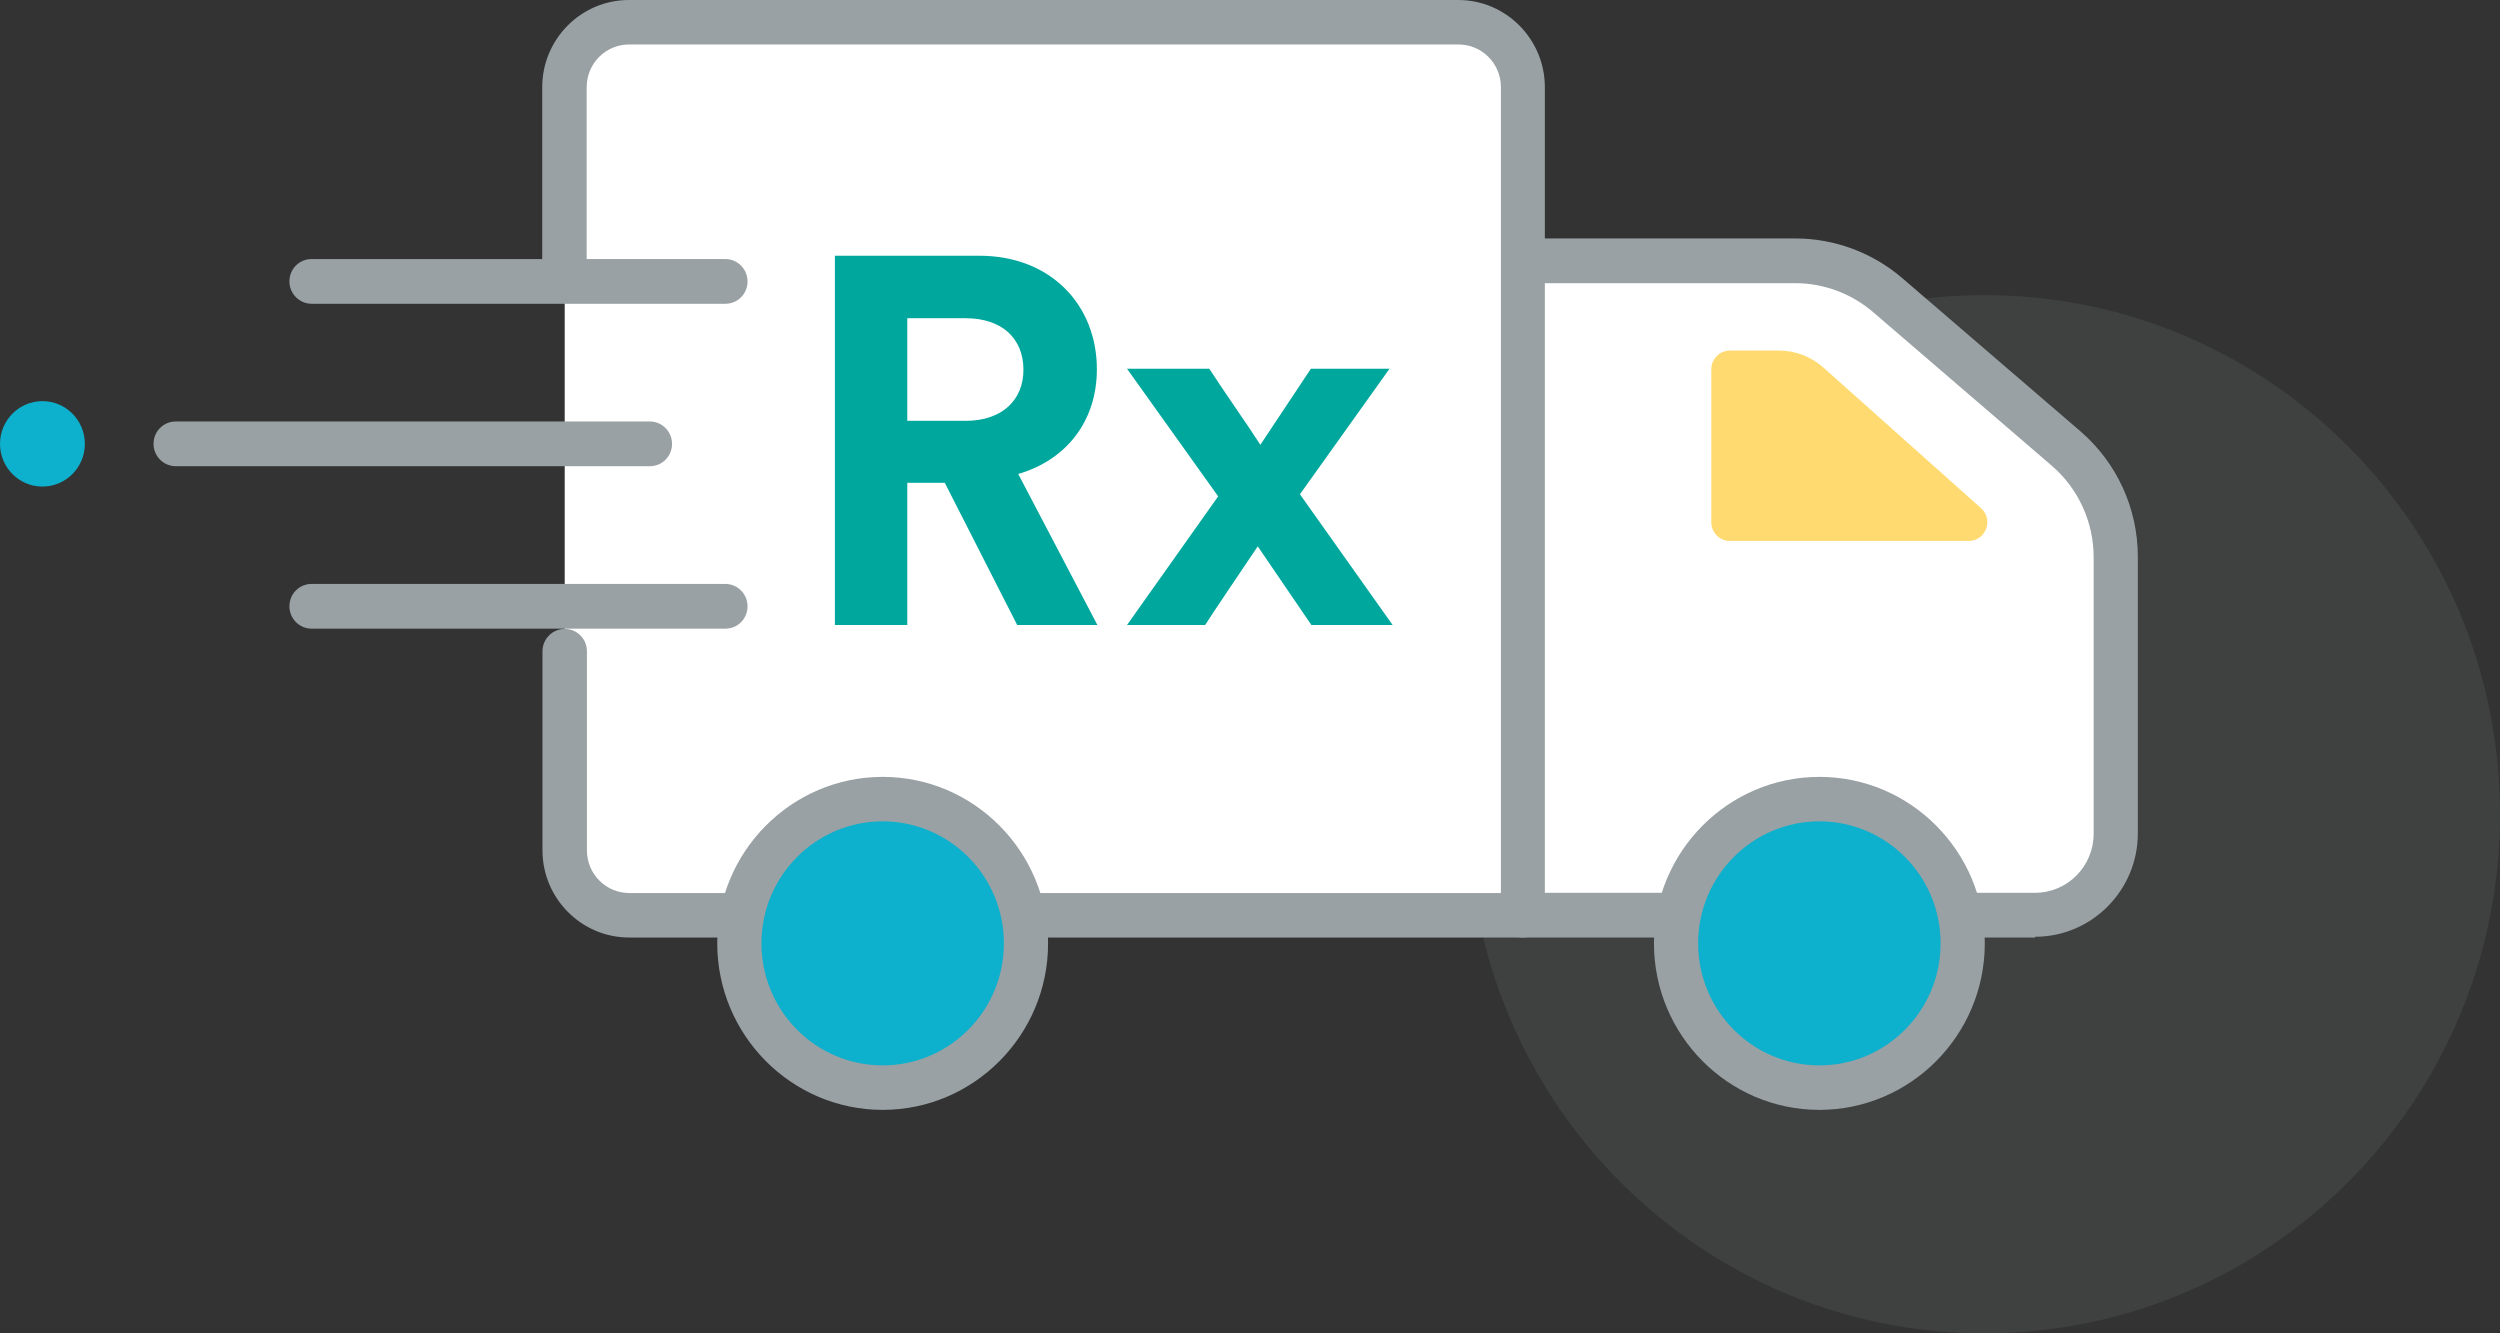 <svg width="120" height="64" viewBox="0 0 120 64" fill="none" xmlns="http://www.w3.org/2000/svg">
<rect x="0" y="0" width="120" height="64" fill="#333333" stroke="none"/>
<g clip-path="url(#clip0_10687_4576)">
<path opacity="0.12" d="M95.246 64C108.917 64 120 52.844 120 39.083C120 25.322 108.917 14.167 95.246 14.167C81.575 14.167 70.492 25.322 70.492 39.083C70.492 52.844 81.575 64 95.246 64Z" fill="#99A1A4"/>
<path d="M73.098 43.928H97.683C99.828 43.928 101.562 42.183 101.562 40.023V26.747C101.562 24.734 100.689 22.83 99.174 21.524L90.615 14.167C89.379 13.105 87.815 12.519 86.191 12.519H73.11" fill="white"/>
<path d="M97.683 45.001H73.098C72.516 45.001 72.031 44.525 72.031 43.928C72.031 43.33 72.504 42.854 73.098 42.854H97.683C99.234 42.854 100.495 41.585 100.495 40.023V26.747C100.495 25.051 99.755 23.44 98.471 22.342L89.912 14.984C88.87 14.093 87.548 13.593 86.178 13.593H73.098C72.516 13.593 72.031 13.117 72.031 12.519C72.031 11.921 72.504 11.446 73.098 11.446H86.178C88.045 11.446 89.864 12.117 91.294 13.337L99.853 20.695C101.61 22.208 102.616 24.404 102.616 26.723V39.998C102.616 42.744 100.398 44.965 97.683 44.965V45.001Z" fill="#99A1A4"/>
<path d="M27.106 12.422V4.185C27.106 2.465 28.488 1.074 30.197 1.074H70.007C71.716 1.074 73.098 2.465 73.098 4.185V43.928H30.197C28.488 43.928 27.106 42.536 27.106 40.816V31.262" fill="white"/>
<path d="M73.098 45.001H30.197C27.906 45.001 26.039 43.122 26.039 40.816V31.262C26.039 30.676 26.512 30.188 27.106 30.188C27.7 30.188 28.172 30.664 28.172 31.262V40.816C28.172 41.951 29.082 42.866 30.209 42.866H72.044V4.185C72.044 3.051 71.134 2.135 70.007 2.135H30.197C29.07 2.135 28.16 3.051 28.16 4.185V12.422C28.16 13.007 27.688 13.495 27.094 13.495C26.5 13.495 26.027 13.02 26.027 12.422V4.185C26.027 1.879 27.894 0 30.185 0H69.995C72.286 0 74.153 1.879 74.153 4.185V43.928C74.153 44.513 73.68 45.001 73.086 45.001H73.098Z" fill="#99A1A4"/>
<path d="M42.368 52.2C46.164 52.2 49.241 49.103 49.241 45.282C49.241 41.461 46.164 38.363 42.368 38.363C38.572 38.363 35.495 41.461 35.495 45.282C35.495 49.103 38.572 52.2 42.368 52.2Z" fill="#0DB0CD"/>
<path d="M42.368 53.274C37.992 53.274 34.428 49.687 34.428 45.282C34.428 40.877 37.992 37.29 42.368 37.29C46.744 37.29 50.308 40.877 50.308 45.282C50.308 49.687 46.744 53.274 42.368 53.274ZM42.368 39.425C39.156 39.425 36.549 42.048 36.549 45.282C36.549 48.516 39.156 51.139 42.368 51.139C45.58 51.139 48.187 48.516 48.187 45.282C48.187 42.048 45.58 39.425 42.368 39.425Z" fill="#99A1A4"/>
<path d="M87.33 52.2C91.126 52.2 94.204 49.103 94.204 45.282C94.204 41.461 91.126 38.363 87.33 38.363C83.534 38.363 80.457 41.461 80.457 45.282C80.457 49.103 83.534 52.2 87.33 52.2Z" fill="#0DB0CD"/>
<path d="M87.33 53.274C82.954 53.274 79.39 49.687 79.39 45.282C79.39 40.877 82.954 37.29 87.33 37.29C91.706 37.29 95.27 40.877 95.27 45.282C95.27 49.687 91.706 53.274 87.33 53.274ZM87.33 39.425C84.118 39.425 81.511 42.048 81.511 45.282C81.511 48.516 84.118 51.139 87.33 51.139C90.543 51.139 93.149 48.516 93.149 45.282C93.149 42.048 90.543 39.425 87.33 39.425Z" fill="#99A1A4"/>
<path d="M94.494 25.966H83.039C82.542 25.966 82.142 25.563 82.142 25.063V17.73C82.142 17.229 82.542 16.827 83.039 16.827H85.39C86.178 16.827 86.93 17.119 87.512 17.632L95.088 24.392C95.707 24.941 95.319 25.966 94.494 25.966Z" fill="#FFDA70"/>
<path d="M31.191 22.378H8.437C7.855 22.378 7.37 21.903 7.37 21.305C7.37 20.707 7.843 20.231 8.437 20.231H31.191C31.773 20.231 32.258 20.707 32.258 21.305C32.258 21.903 31.785 22.378 31.191 22.378Z" fill="#99A1A4"/>
<path d="M34.816 30.176H14.959C14.377 30.176 13.892 29.7 13.892 29.102C13.892 28.504 14.365 28.028 14.959 28.028H34.816C35.398 28.028 35.882 28.504 35.882 29.102C35.882 29.7 35.41 30.176 34.816 30.176Z" fill="#99A1A4"/>
<path d="M34.816 14.581H14.959C14.377 14.581 13.892 14.105 13.892 13.508C13.892 12.91 14.365 12.434 14.959 12.434H34.816C35.398 12.434 35.882 12.91 35.882 13.508C35.882 14.105 35.41 14.581 34.816 14.581Z" fill="#99A1A4"/>
<path d="M2.037 23.355C3.161 23.355 4.073 22.437 4.073 21.305C4.073 20.173 3.161 19.255 2.037 19.255C0.912 19.255 0 20.173 0 21.305C0 22.437 0.912 23.355 2.037 23.355Z" fill="#0DB0CD"/>
<path d="M48.825 30L45.35 23.175H43.55V30H40.075V12.275H47C50.45 12.275 52.65 14.65 52.65 17.725C52.65 20.2 51.2 22.075 48.875 22.75L52.675 30H48.825ZM43.55 20.2H46.35C48.1 20.2 49.125 19.2 49.125 17.75C49.125 16.25 48.1 15.275 46.35 15.275H43.55V20.2ZM54.097 30L58.472 23.825L54.097 17.7H58.047C58.472 18.375 60.072 20.675 60.497 21.35L62.922 17.7H66.697L62.397 23.725L66.847 30H62.947L60.372 26.225C59.922 26.9 58.272 29.325 57.847 30H54.097Z" fill="#00A79D"/>
</g>
<defs>
<clipPath id="clip0_10687_4576">
<rect width="120" height="64" fill="white"/>
</clipPath>
</defs>
</svg>
